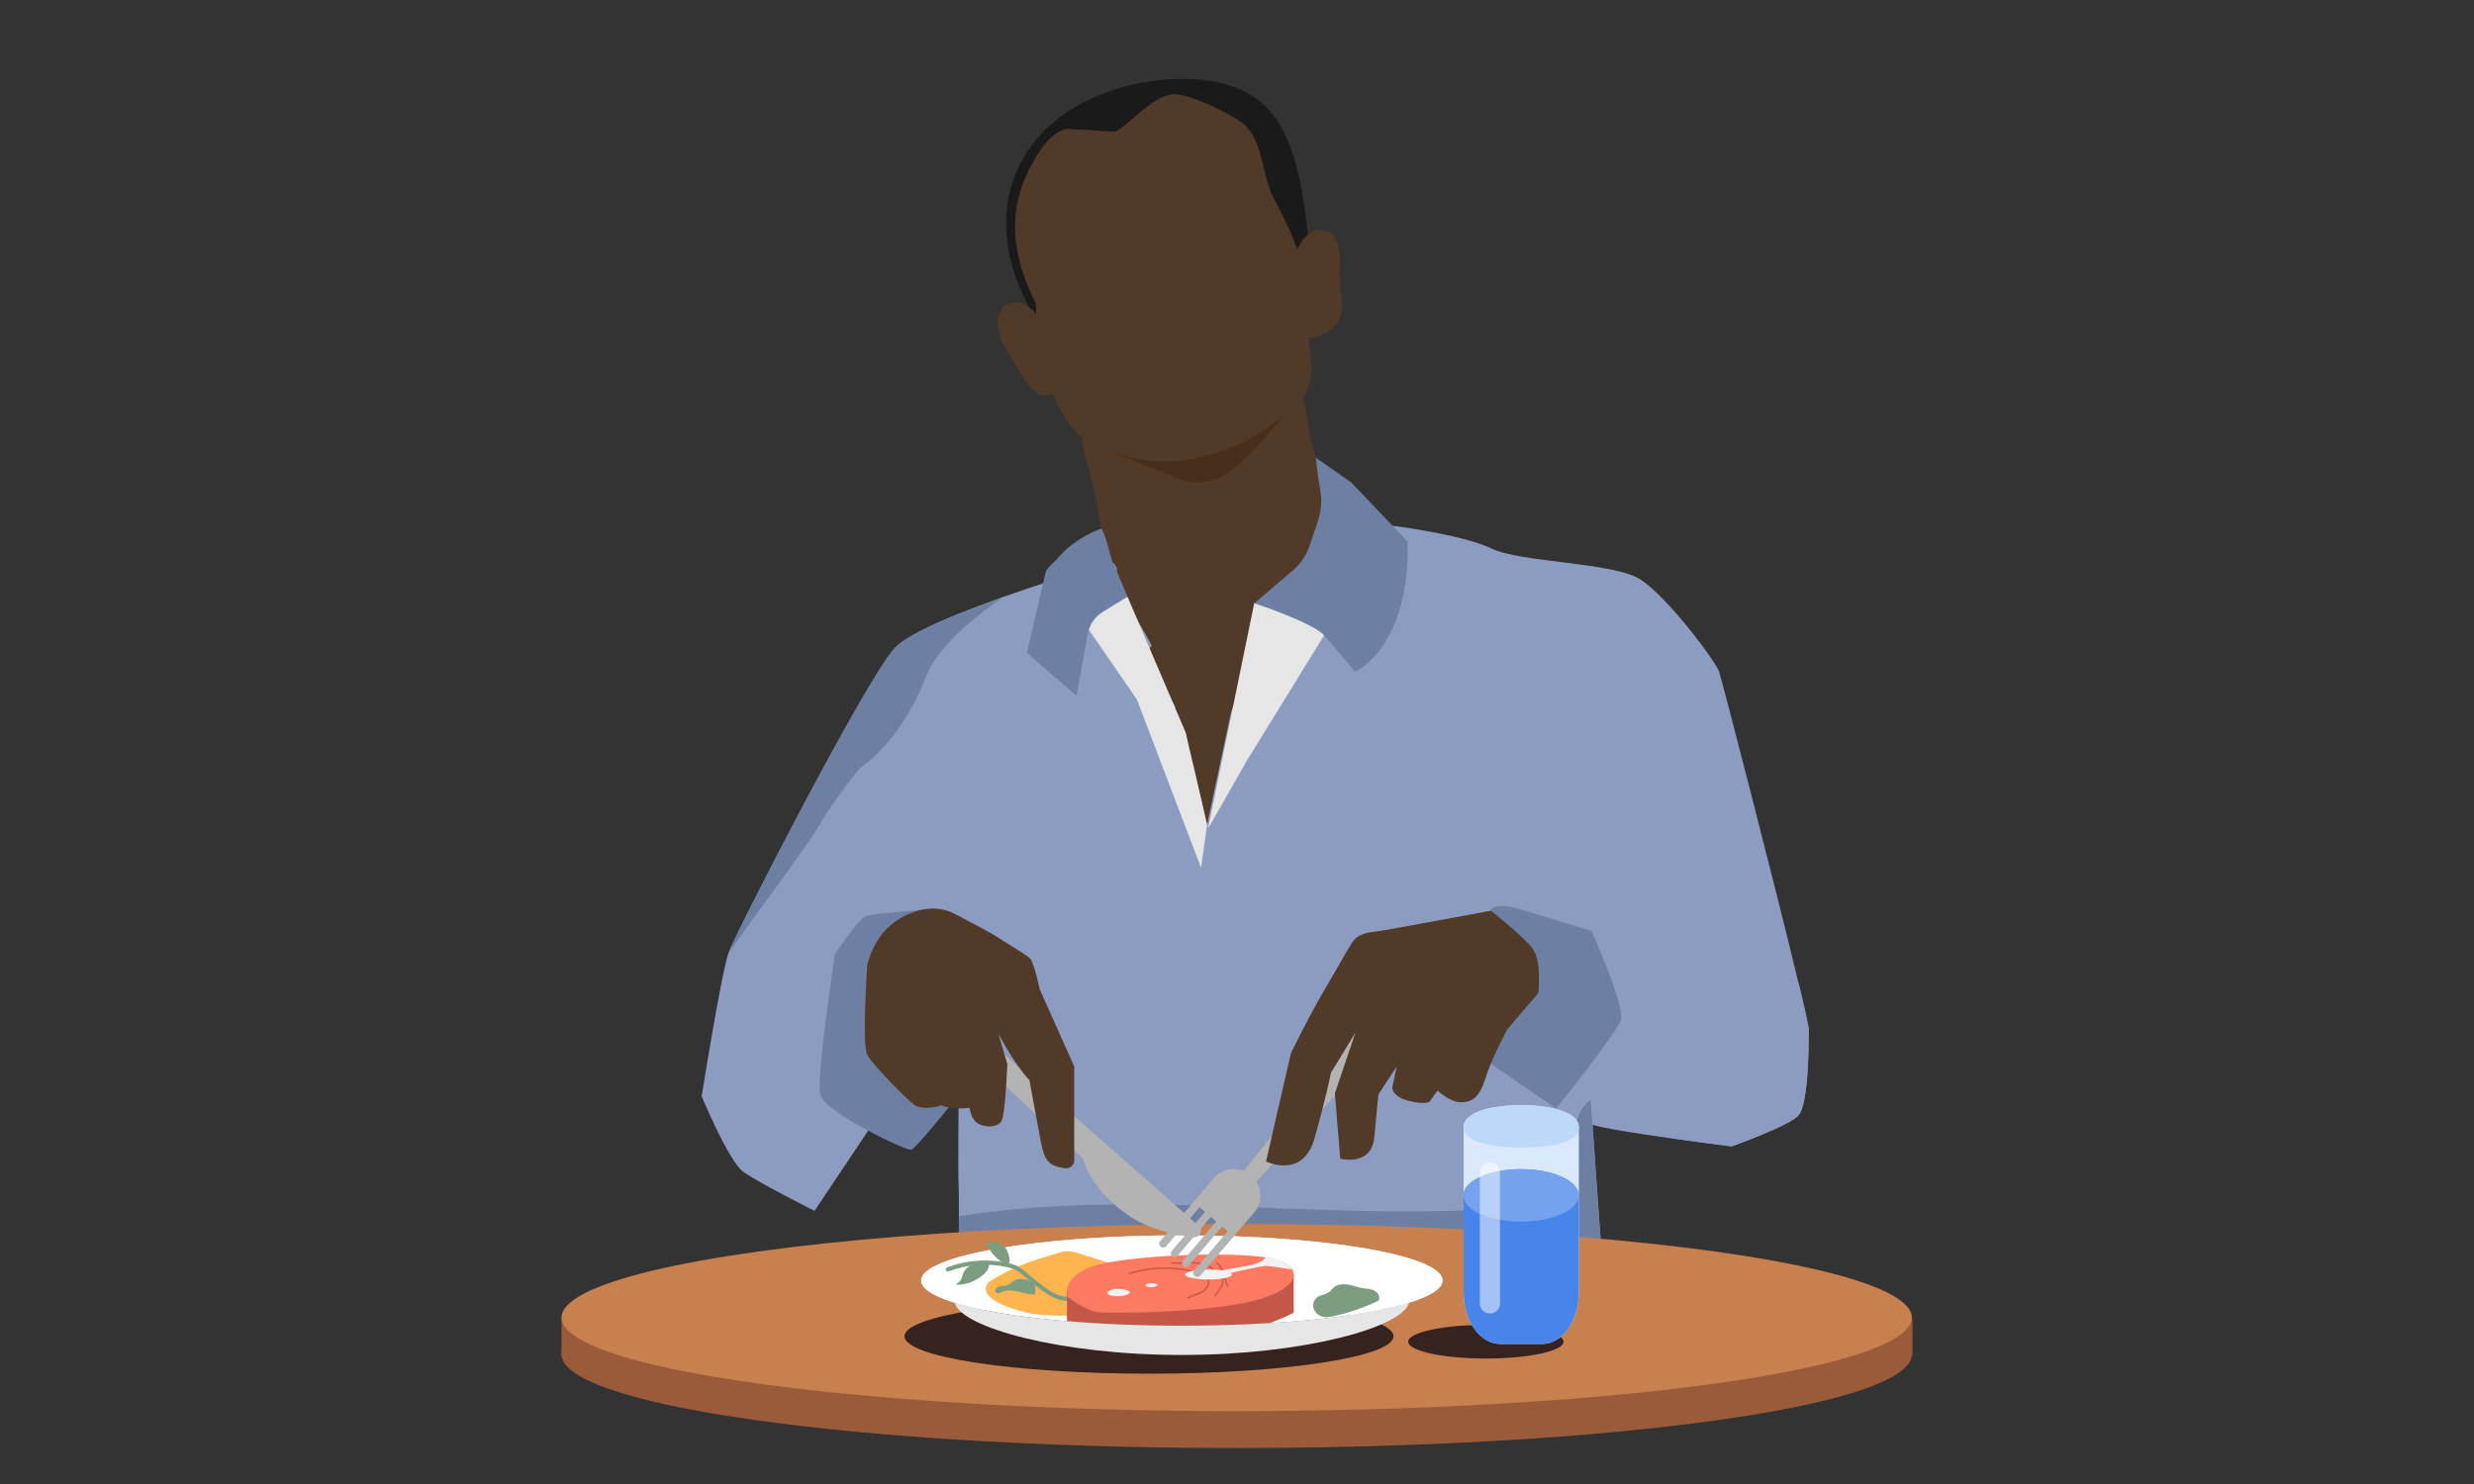 <?xml version="1.0" encoding="UTF-8"?> <svg xmlns="http://www.w3.org/2000/svg" id="Layer_2" viewBox="0 0 300 180"><rect x="0" y="0" width="300" height="180" fill="#333333" stroke="none"/><g id="Layer_1-2"><rect width="300" height="180" fill="none"></rect><path d="M219.33,124.92c0,1.74,0,9.12-1.3,10.43-1.3,1.3-8.04,3.69-8.04,3.69,0,0-.06,0-.16-.02-.02,0-.04,0-.07,0,0,0,0,0,0,0-.08-.01-.18-.02-.3-.04-.5-.06-1.3-.16-2.26-.29-.1-.01-.2-.03-.3-.04-.15-.02-.31-.04-.47-.06-.87-.12-1.81-.26-2.75-.4-2.66-.41-5.23-.91-5.63-1.31-.23-.23-.81-2.02-1.53-4.52-1.36-4.68-3.22-11.83-4.24-15.81-.46-1.78-.74-2.92-.74-2.92,0,0,.13,1.95.34,4.95.26,3.84.65,9.41,1.02,14.82.07,1.02.14,2.03.21,3.03.47,6.77.89,12.71.99,13.91.26,3.04,0,8.26,0,8.26h-77.86s.04-6.61.04-11.08c0-2.01-.01-3.58-.04-3.91-.08-1.09,0-10.64,0-10.64l.26-12.6-7.17,10.71-10.56,15.79s-6.95-3.48-8.69-4.78c-1.74-1.3-5-9.12-5-9.12,0,0,.93-5.82,1.84-10.78.55-3,1.09-5.7,1.42-6.6,0,0,0,0,0,0,.88-2.41,16.73-33.33,20.2-37.02,1.1-1.17,4-2.6,7.45-4.01,7.49-3.07,17.6-6.05,17.6-6.05l35.25-4.74s8.56,1.07,12.04,2.77c3.48,1.7,14.77,1.65,18.03,3.74,3.26,2.08,9.12,9.9,9.56,11.21.34,1.03,6.91,26.4,9.66,37.91,0,0,0,0,0,0,.74,3.08,1.2,5.16,1.2,5.53Z" fill="#8c9cc0"></path><path d="M219.33,124.92c0,1.74,0,9.12-1.3,10.43-1.3,1.3-8.04,3.69-8.04,3.69,0,0-.06,0-.16-.02-.02,0-.04,0-.07,0,0,0,0,0,0,0-.08-.01-.18-.02-.3-.04-.49-.06-1.28-.16-2.26-.29-.1-.01-.2-.03-.3-.04-.15-.02-.31-.04-.47-.06-4.26-.56-11.11-1.52-13.33-2.15-.27-.08-.47-.15-.59-.21-1.63-.87-3.81-1.74-3.81-1.74l3.17-15.91.41-2.03.71-3.57c.11.06.75.13,3.64-.06,4.25-.27,14.89,1.9,14.89,1.9,0,0,6.34,3.39,6.62,4.56,0,0,0,0,0,0,.74,3.08,1.2,5.16,1.2,5.53Z" fill="#8c9cc0"></path><path d="M194.09,150.34c.26,3.04,0,8.26,0,8.26h-77.86s.04-6.61.04-11.08c22.28-3.53,45.14.82,67.64-1.09,1.87-.16,3.85-.41,5.31-1.57,3.55-2.82.91-6.55,2.29-9.77.3-.71.79-1.26,1.38-1.69.07,1.02.14,2.03.21,3.03.47,6.77.89,12.71.99,13.91Z" fill="#6d80a3"></path><path d="M180.77,110.47s.16-1.3,4.24,0c4.07,1.3,7.98,2.44,7.98,2.44,0,0,4.07,9.12,3.58,10.75-.49,1.63-7.88,10.81-7.88,10.81l-7.92-5.45v-18.55Z" fill="#6d80a3"></path><path d="M111.93,110.31c-.74.19-6.2.43-7.06.87-.85.44-3.62,4.51-3.62,4.51,0,0-2.28,14.88-1.79,17.05.49,2.17,10.51,6.9,11.04,6.73.53-.16,4.53-5.13,4.53-5.13l-3.1-24.04Z" fill="#6d80a3"></path><path d="M115.99,74.55l5.73-2.17s-7.66,4.97-9.41,9.64c-1.74,4.67-4.98,9.08-7.81,10.97-.6.41-4.33,5.53-5.11,7.05-.77,1.51-10.91,15.29-11.06,15.54.88-2.41,16.73-33.33,20.2-37.02,1.1-1.17,4-2.6,7.45-4.01Z" fill="#6d80a3"></path><polygon points="152.09 73.16 144.52 92.04 146.37 100.04 152.09 73.16" fill="#523a28"></polygon><rect x="68.09" y="159.95" width="163.82" height="4.48" fill="#9b5a3a"></rect><ellipse cx="149.96" cy="164.29" rx="81.87" ry="11.35" fill="#9b5a3a"></ellipse><ellipse cx="149.96" cy="159.81" rx="81.87" ry="11.35" fill="#c7804e"></ellipse><ellipse cx="139.33" cy="162.08" rx="29.65" ry="4.54" fill="#36221e"></ellipse><ellipse cx="143.31" cy="155.32" rx="31.61" ry="5.48" fill="#f2f2f2"></ellipse><path d="M174.92,155.32c0,1.09-1.83,2.1-4.98,2.96-5.62,1.52-15.45,2.52-26.63,2.52s-21.01-1.01-26.63-2.52c-3.15-.85-4.98-1.87-4.98-2.96,0-3.03,14.15-5.48,31.61-5.48s31.61,2.45,31.61,5.48Z" fill="#fff"></path><path d="M160.18,157.13c.37-.12.76-.22,1.06-.47.16-.14.29-.32.45-.47.46-.42,1.15-.48,1.77-.38.62.1,1.2.34,1.82.44.48.08.99.08,1.41.31.43.23.73.8.46,1.21-1.73.83-3.55,1.46-5.43,1.87-.42.09-.85.17-1.27.08-1.41-.31-1.7-2.12-.28-2.59Z" fill="#7c9d80"></path><path d="M119.65,155.83c.13-.25.38-.41.62-.56,1.12-.69,2.29-1.29,3.51-1.79,1.49-.61,3.03-1.06,4.58-1.51.34-.1.68-.2,1.04-.21.5-.02.98.13,1.46.28,1.42.45,2.84.89,4.26,1.34.99.31,2.08.71,2.52,1.64.48,1-.03,2.25-.89,2.95s-1.99.96-3.08,1.15c-2.86.5-5.81.66-8.68.19-1.02-.17-6.35-1.48-5.33-3.47Z" fill="#ffb54f"></path><path d="M129.37,157.79c-1.1,0-2.15-.65-2.98-1.24-.73-.53-1.45-1.1-2.13-1.69l-.09-.07c-.32-.28-.63-.54-.98-.73-.37-.2-.78-.3-1.14-.38-2.32-.51-4.81-.32-7.02.53-.13.05-.28-.02-.33-.15-.05-.13.02-.28.15-.33,2.31-.89,4.91-1.08,7.32-.55.39.09.85.2,1.27.43.4.22.74.51,1.07.8l.09.07c.67.58,1.38,1.14,2.09,1.66.88.64,2.04,1.34,3.15,1.09.14-.03.28.06.31.19.03.14-.06.28-.19.31-.2.04-.4.07-.59.07Z" fill="#7c9d80"></path><path d="M118.27,155.27c-.72.41-1.56.58-2.39.56.28-.2.57-.42.71-.73.06-.12.09-.26.12-.39.2-.67.56-1.04,1.19-1.33.45-.21,1.37-.45,2.02-.08.12.95-1.13,1.67-1.65,1.97Z" fill="#7c9d80"></path><path d="M119.58,150.66c.43-.03.87-.06,1.28.07.33.11.62.32.91.53.06.05.13.1.18.15.08.08.13.19.17.29.14.33.45,1.14.25,1.49-.24.44-.8-.05-1.1-.26-.78-.56-1.39-1.36-1.69-2.28Z" fill="#7c9d80"></path><path d="M124.21,155.18c-.4-.09-.85-.07-1.2.13-.22.13-.4.31-.61.44-.25.15-.54.21-.83.24-.24.03-.5.04-.69.18s-.28.46-.1.62c.2.17.5.02.74-.09.58-.26,1.26-.19,1.88-.05.62.14,1.23.36,1.87.37.07,0,.15,0,.2-.05.05-.05.06-.12.07-.19.03-.32.02-.91-.21-1.16-.21-.24-.81-.39-1.11-.45Z" fill="#7c9d80"></path><path d="M156.88,154.59v4.63s-6.32,3.44-14.98,3.51c-8.65.07-9.88-.72-9.88-.72,0,0-2.25-1.09-2.64-1.6v-3.88l27.51-1.94Z" fill="#c45748"></path><path d="M129.52,157.35s-.98-1.79,2.12-3.42c3.1-1.63,17.92-2.28,22.49-1.3,4.56.98,3.42,4.07-3.1,5.38-6.52,1.3-16.46,1.3-17.92,1.14-1.47-.16-3.58-1.79-3.58-1.79Z" fill="#fb7a61"></path><path d="M139.24,155.69c-.83.27.11.57.87.36.76-.22-.35-.52-.87-.36Z" fill="#f2f2f2"></path><path d="M134.89,156.41c-1.56.5.2,1.08,1.63.67,1.43-.41-.66-.98-1.63-.67Z" fill="#f2f2f2"></path><path d="M144.05,157.53l-.09-.14c.29-.19.62-.3.94-.42.24-.08.49-.17.72-.29.51-.26.96-.8.82-1.32-.1-.41-.51-.71-1.25-.92-2.69-.77-5.63-.72-8.29.14l-.05-.16c2.69-.87,5.67-.92,8.39-.14.8.23,1.25.57,1.37,1.04.16.64-.36,1.23-.91,1.52-.24.12-.49.21-.74.3-.31.11-.63.22-.91.4Z" fill="#c45748"></path><path d="M147.37,157.28l-.14-.1.43-.59c.3-.41.59-.85.52-1.3-.06-.45-.45-.79-.85-1.09-.29-.22-.63-.46-1.01-.63-.84-.37-1.75-.34-2.72-.3-.53.02-1.07.04-1.6-.01l.02-.17c.52.05,1.06.03,1.58,0,.94-.04,1.92-.08,2.79.31.39.17.74.43,1.04.65.44.33.85.7.92,1.21.07.52-.24.99-.56,1.43l-.43.59Z" fill="#c45748"></path><path d="M148.8,156.08c-.14-.32-.24-.66-.33-.99-.05-.19-.11-.38-.17-.57-.21-.62-.49-1.05-.85-1.3l.1-.14c.4.27.7.72.92,1.38.06.19.12.39.17.58.09.32.18.66.32.97l-.16.07Z" fill="#c45748"></path><path d="M149.4,154.59c0,.34-1.27.61-2.84.61s-2.84-.28-2.84-.61,1.27-.61,2.84-.61,2.84.28,2.84.61Z" fill="#f2f2f2"></path><path d="M153.45,152.51s-.22.71-2.28,1.04c-2.06.33-5.52,1.04-5.52,1.04h2.72s4.53-1.04,5.09-1.04c.56,0,3.24.43,3.24.43,0,0-.71-1.23-3.24-1.47Z" fill="#f2f2f2"></path><path d="M170.85,158.02c-.72,2.96-12.77,6.33-27.54,6.33s-26.82-3.36-27.54-6.33c.29.09.59.18.9.26,5.62,1.52,15.45,2.52,26.63,2.52s21.01-1.01,26.63-2.52c.31-.09.62-.17.9-.26Z" fill="#e6e6e6"></path><path d="M145.36,148.69l-28.91-25.49-1.69,1.8,16.62,15.58s.63,3.47,5.4,6.8c2.69,1.87,6.24,2.47,7.98,2.67.75.09,1.17-.85.6-1.35Z" fill="#b3b3b3"></path><path d="M111.93,110.31c-2.31.51-5.61,2.06-6.77,6.77,0,0-.65,9.53,0,10.84.65,1.3,5.11,5.7,5.76,6.14s2.46.36,3.19,0c0,0,1.41.6,3.44.3,0,0,.22,1.55,1.16,1.98.94.43,2.19.42,2.7-.31.51-.72.74-6.97.74-6.97l-1.09-3.69s1.81,3.55,3.77,5.65c0,0,1.11,6.08,1.38,7.46.43,2.26.92,2.93,2.91,3.22.6.09,1.14-.38,1.14-.98v-11.36l-4.2-9.41s-.65-3.19-1.16-3.69c-.51-.51-2.9-1.88-3.98-2.61-.72-.48-3.4-1.89-5.12-2.79-1.19-.62-2.56-.82-3.87-.53Z" fill="#523a28"></path><path d="M150.27,142.71l18.89-23.59c.68-.85,1.94-.97,2.77-.26h0c.83.71.91,1.97.17,2.78l-20.34,22.35-1.5-1.28Z" fill="#b3b3b3"></path><path d="M148.86,149.34l-.67-.57-4.04,4.74c-.17.19-.46.22-.65.05h0c-.19-.17-.22-.46-.05-.65l4.04-4.74-.67-.57-4.04,4.74c-.17.19-.46.22-.65.05h0c-.19-.17-.22-.46-.05-.65l4.04-4.74-.67-.57-4.05,4.74c-.17.19-.46.22-.65.05l-.03-.02c-.19-.17-.22-.46-.05-.65l6.51-7.63c1.15-1.35,3.18-1.51,4.52-.36.67.58,1.05,1.37,1.12,2.19.06.82-.18,1.66-.76,2.34l-6.51,7.63c-.17.19-.46.22-.65.05l-.03-.02c-.19-.17-.22-.46-.05-.65l4.04-4.74Z" fill="#b3b3b3"></path><path d="M180.77,110.47s-12.82,2.39-13.8,2.5c-.98.11-2.28.22-3.04,1.41s-1.63,2.82-3.37,5.76c-1.74,2.93-4.02,7.6-4.02,7.6l-3.02,13.14s4.44,2.17,5.85-2.72c1.41-4.89,2.02-8.04,2.02-8.04l2.97-4.86-2.49,7.36.65,7.93s3.8.98,4.13-2.61c.33-3.58.5-5.21.5-5.21l2.22-3.37-.54,2.55s-.09,1.03,1.86,1.58c1.94.54,2.63.16,2.63.16l1-1.36s1.47,1.41,2.88,1.41,2.28-.76,2.93-2.93c.65-2.17,2.61-5.87,2.61-5.87l3.8-4.45s.43-3.8-.65-5.32c-1.09-1.52-5.11-4.67-5.11-4.67Z" fill="#523a28"></path><ellipse cx="180.18" cy="162.74" rx="9.42" ry="2.04" fill="#36221e"></ellipse><path d="M125.65,38.1v-.42c0-.29,0-.59-.04-.93-2.45-4.85-3.58-9.99-1.18-15.39.8-1.77,2.61-5.23,4.81-5.69.42-.08.84.04,1.27.04,1.73.04,3.2.25,4.76.25h.04c2.28-1.39,4.26-4.09,6.79-4.51,1.77-.25,7.13,2.32,8.6,3.5,2.45,1.98,2.32,6.32,3.71,9.02,1.14,2.19,2.15,4.17,2.91,6.33.21-.46.46-.93.76-1.31.17-.17.34-.34.51-.51-.51-5.1-1.48-11.13-4.3-14.67-3.79-4.76-11.22-4.76-16.57-3.63-14.08,3.04-19.56,14.93-12.9,27.11.34.21.59.51.84.8Z" fill="#1a1a1a"></path><path d="M162.42,32.87c.13-1.73.17-4.89-2.32-4.97-.59,0-1.1.21-1.52.59-.17.17-.34.34-.51.51-.3.38-.55.84-.76,1.31-.76-2.15-1.77-4.13-2.91-6.33-1.39-2.7-1.26-7.04-3.71-9.02-1.48-1.18-6.83-3.75-8.6-3.5-2.53.42-4.51,3.12-6.79,4.51h-.04c-1.56,0-3.04-.21-4.76-.25-.42,0-.84-.13-1.27-.04-2.19.46-4.01,3.92-4.81,5.69-2.4,5.4-1.26,10.54,1.18,15.39.04.34.04.63.04.93v.42c-.25-.3-.51-.59-.84-.8-.59-.46-1.31-.72-2.15-.55-1.73.38-1.85,2.15-1.48,3.63.25,1.05.84,2.02,1.43,2.95.76,1.22,1.56,2.78,2.57,3.84.84.89,1.64.97,2.45.59.84,1.86,1.98,3.96,3.54,5.31.17.84.25,1.73.46,2.45.72,2.36,1.1,3.96,1.52,6.45.08.59.21,1.18.34,1.77.04.21.08.42.17.59.34,1.48.8,2.83,1.56,4.22.07.12.14.25.21.37-.02.18-.02.36.03.56.69,2.83,2.24,5.27,3.65,7.78.19.35.38.7.57,1.05-.6.52-.82,1.53-.19,2.26.98,1.12,1.66,2.37,2.26,3.72.2.46.43.87.69,1.24.39,2.08.44,4.36.98,6.07.33,1.06,1.69,1.49,2.51.66,1.86-1.9,2.72-4.43,3.73-6.83,1.2-2.84,2.39-5.67,3.59-8.51.29-.7-.1-1.31-.67-1.63.82-1.01,1.68-1.99,2.58-2.93,1.99-2.08,4.48-3.93,4.8-7.01.07-.67.02-1.36.14-2.03.13-.74.41-1.45.61-2.17.41-1.49.49-2.88-.25-4.28-.17-.33-.41-.54-.68-.65-.22-.76-.47-1.52-.63-2.26-.08-.17-.13-.38-.17-.55,0-.04,0-.08-.04-.13-.34-1.73-.51-3.42-.89-5.06.42-.84.8-1.73.93-2.66.21-1.52-.13-3.08-.34-4.64.21.04.42.04.67,0,.72-.13,1.43-.46,2.02-.89,2.36-1.81.97-4.64,1.1-7.17Z" fill="#523a28"></path><path d="M133.32,54.25l9.73,3.87s2.93,1.47,6.27-1.07,6.27-6.67,6.27-6.67c0,0-9.87,9.33-22.27,3.87Z" fill="#482f1c"></path><polygon points="145.64 105.26 137.86 84.84 132.03 76.38 131.46 74.63 136.72 72.37 143.78 88.86 146.37 100.04 145.64 105.26" fill="#e6e6e6"></polygon><path d="M130.11,65.97c-.14.1-.28.21-.41.32-.56.45-1.04.96-1.51,1.5-.35.4-1.29,1.14-1.4,1.62l-2.26,9.78,6.01,5.21,1.36-7.5c.2-1.12.88-2.11,1.85-2.7l2.98-1.83s-1.91-4.46-1.91-4.46c-.39-1.21-.65-2.73-1.28-3.81-1.21.47-2.39,1.09-3.43,1.88Z" fill="#6d80a3"></path><path d="M170.67,65.67l-6.84-7.17s-4.27-2.98-4.27-2.98c.14,1.47.36,2.88.59,4.34.35,2.17-.7,4.33-1.36,6.34-.38,1.14-1.06,2.16-1.97,2.94l-4.71,4.03s7.33,2.61,8.47,3.91c1.14,1.3,3.75,4.4,3.75,4.4,0,0,6.68-2.93,6.35-15.8Z" fill="#6d80a3"></path><path d="M152.09,73.16s7.16,2.38,8.47,3.91l-9.34,15.15-4.74,8.31,5.61-27.37Z" fill="#e6e6e6"></path><path d="M184.45,134.05c-3.86,0-6.99.93-6.99,2.68,0,.08,0,.16.02.24v19.76c0,3.47,1.99,6.28,4.45,6.28h5.07c2.46,0,4.45-2.81,4.45-6.28v-20c0-1.76-3.13-2.68-6.99-2.68Z" fill="#d1e2fa"></path><path d="M184.45,134.05c-3.86,0-6.99.93-6.99,2.68,0,.08,0,.16.02.24v19.76c0,3.47,1.99,6.28,4.45,6.28h5.07c2.46,0,4.45-2.81,4.45-6.28v-20c0-1.76-3.13-2.68-6.99-2.68Z" fill="#fff" opacity=".2"></path><path d="M191.45,144.99v11.75c0,3.47-1.99,6.28-4.45,6.28h-5.07c-2.46,0-4.45-2.81-4.45-6.28v-12c.28-1.64,3.3-2.93,6.97-2.93,3.86,0,6.99,1.43,6.99,3.18Z" fill="#4885ea"></path><path d="M191.45,144.99c0,1.76-3.13,3.18-6.99,3.18s-6.69-1.29-6.97-2.93c-.01-.08-.02-.17-.02-.25s0-.17.02-.25c.28-1.64,3.3-2.93,6.97-2.93,3.86,0,6.99,1.43,6.99,3.18Z" fill="#74a2ef"></path><path d="M180.67,140.97h0c-.68,0-1.22.55-1.22,1.22v15.91c0,.68.55,1.22,1.22,1.22h0c.68,0,1.22-.55,1.22-1.22v-15.91c0-.68-.55-1.22-1.22-1.22Z" fill="#fff" opacity=".5"></path><path d="M191.46,136.74c0-1.76-3.13-2.68-6.99-2.68s-6.99.93-6.99,2.68,3.13,2.44,6.99,2.44,6.99-.68,6.99-2.44Z" fill="#bdd8f9"></path></g></svg> 